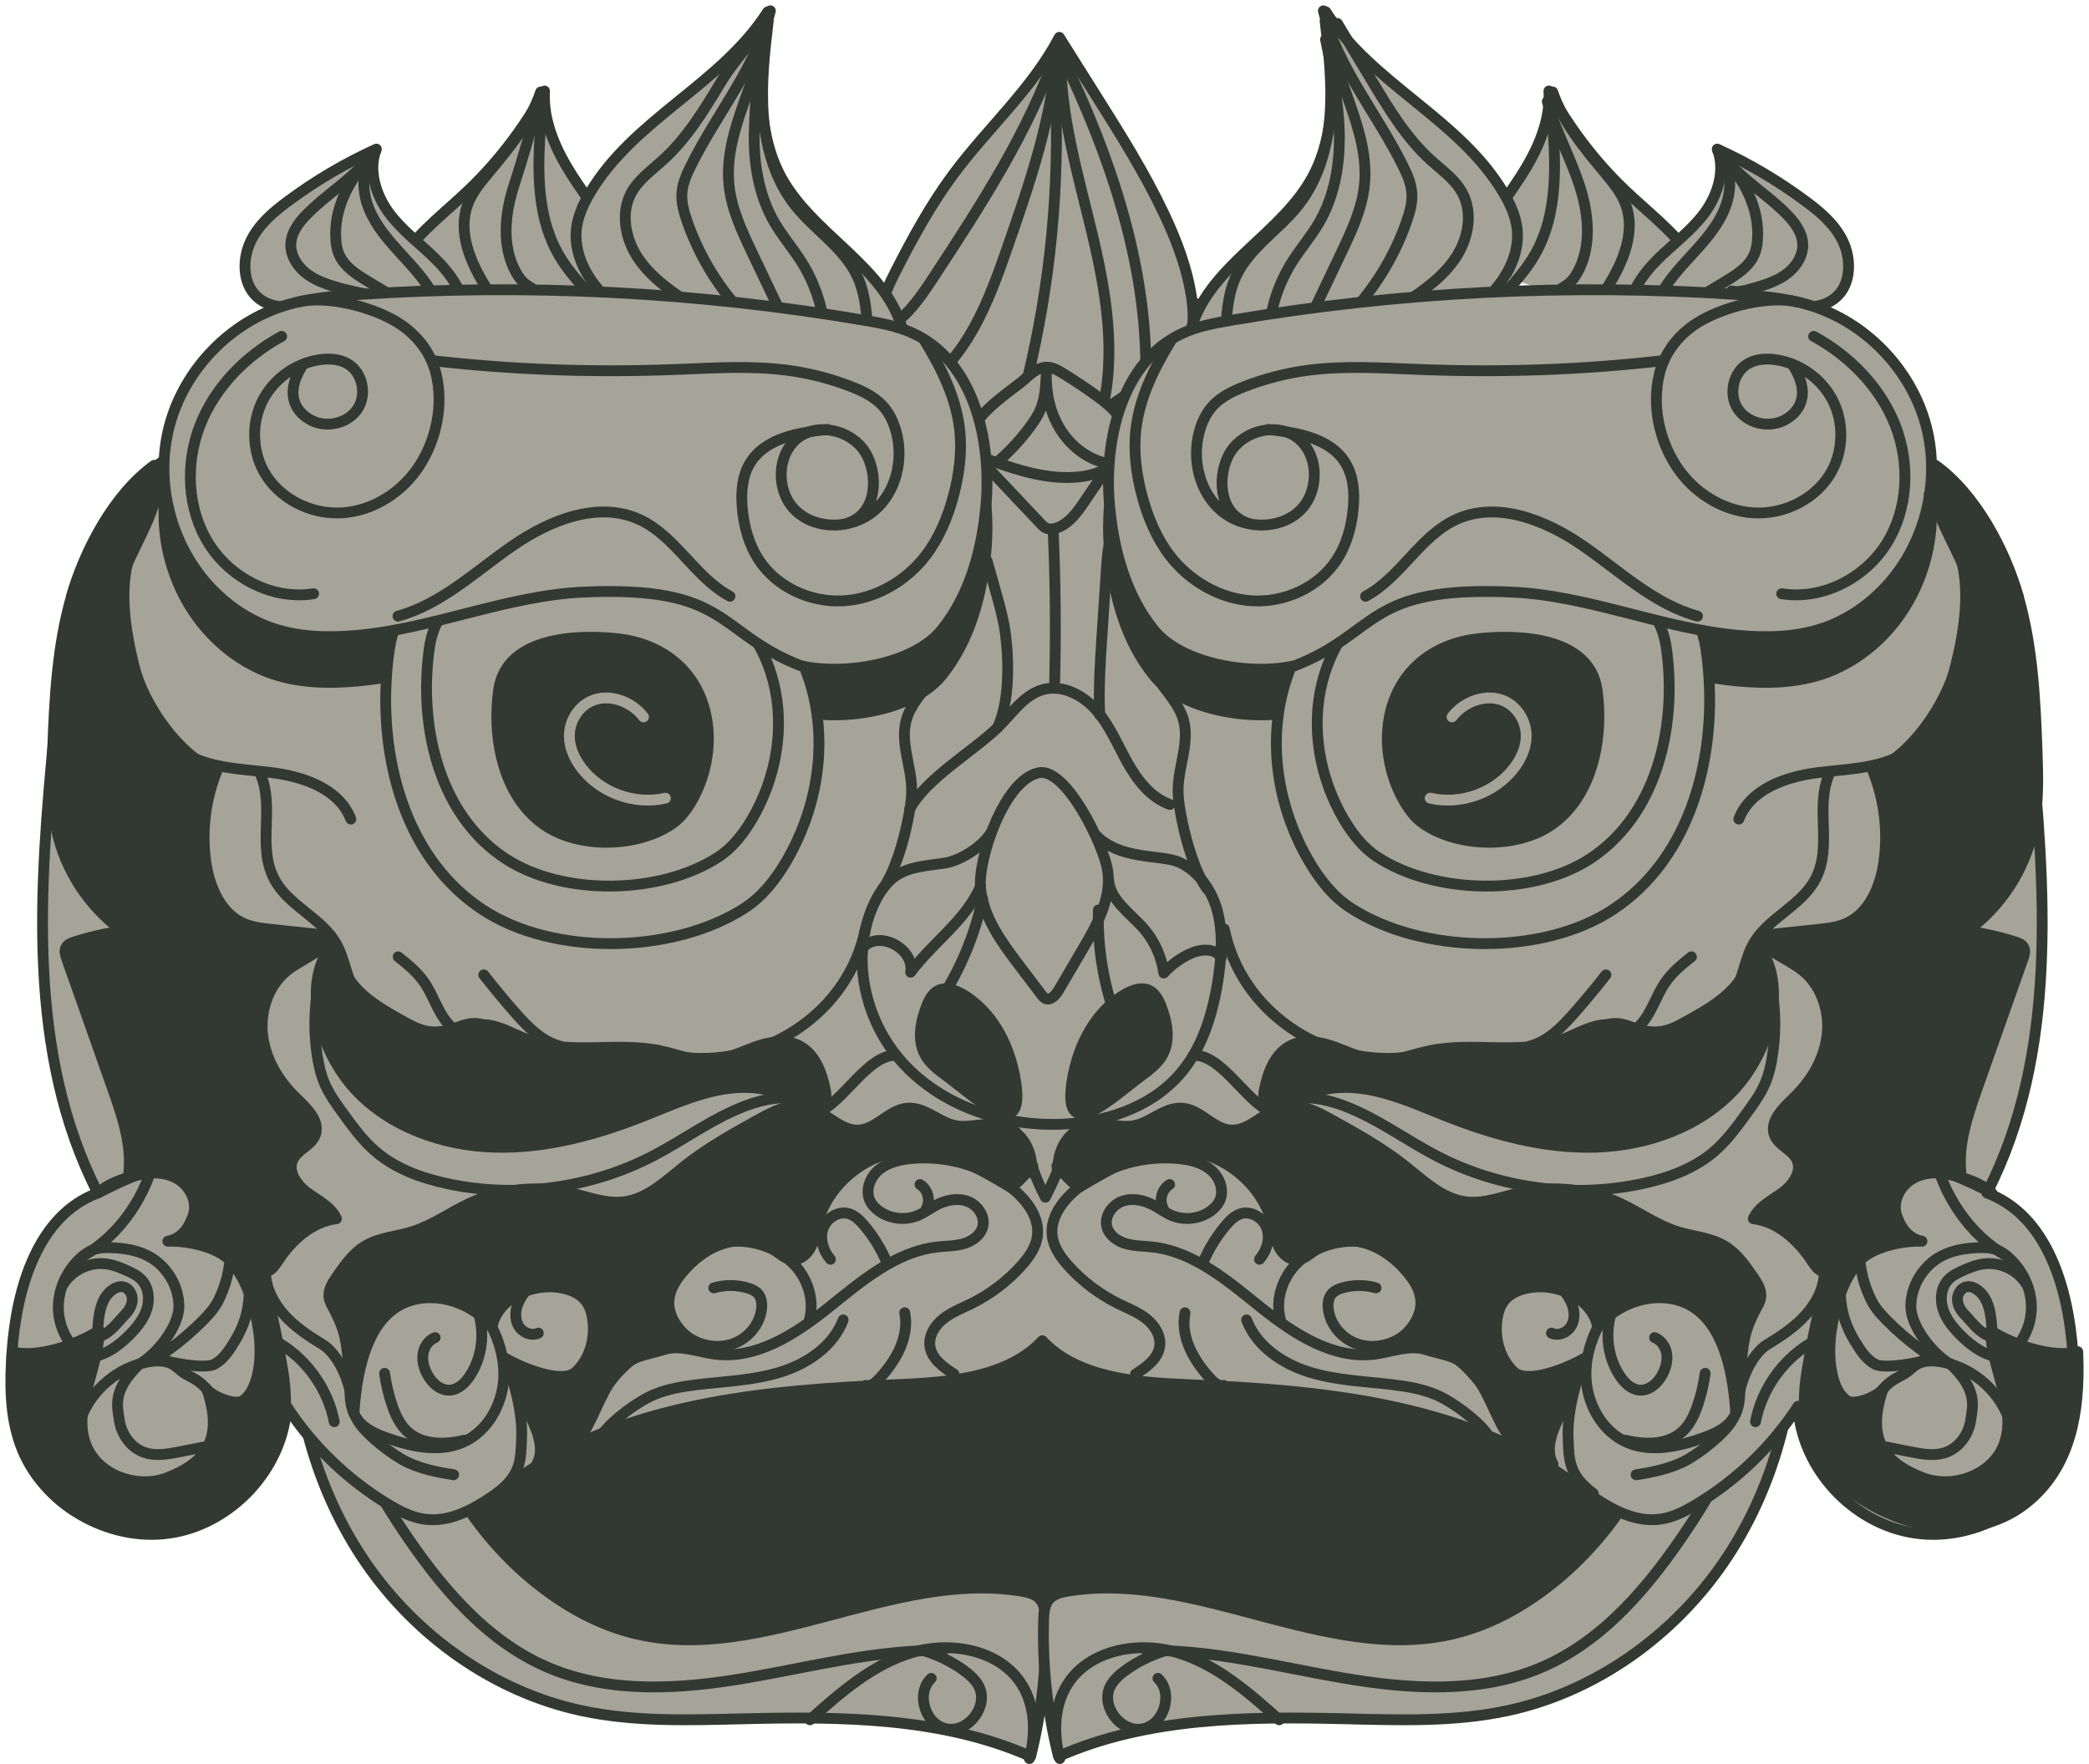 <?xml version="1.0" encoding="UTF-8"?> <svg xmlns="http://www.w3.org/2000/svg" width="193" height="163" viewBox="0 0 193 163" fill="none"><path d="M51.205 151.611C56.891 153.997 63.227 154.126 69.392 154.222C86.51 154.485 103.629 154.752 120.748 155.015C127.647 155.123 134.817 155.173 141.074 152.258C147.327 149.346 152.34 142.53 150.843 135.794C149.671 130.526 145.062 126.834 140.703 123.656C136.064 120.269 131.301 116.919 125.92 114.904C117.06 111.584 107.283 112.131 97.848 112.852C85.672 113.787 73.438 114.955 61.675 118.229C56.269 119.735 50.872 121.741 46.55 125.324C36.231 133.875 39.05 146.51 51.201 151.607L51.205 151.611Z" fill="#323832" stroke="#323832" stroke-linecap="round" stroke-linejoin="round"></path><path d="M27.126 121.129C26.959 129.304 29.137 137.593 33.779 144.363C38.422 151.132 45.596 156.284 53.688 158.032C58.606 159.095 63.695 158.912 68.73 158.791C77.714 158.574 87.02 158.636 95.221 162.265C96.251 158.144 96.714 153.885 96.593 149.643C96.572 148.972 96.518 148.246 96.072 147.737C95.642 147.253 94.958 147.095 94.316 146.99C82.453 145.072 70.532 153.673 58.831 150.961C55.252 150.131 51.978 148.267 49.163 145.935C43.277 141.051 39.294 133.989 38.192 126.472" fill="#A6A399"></path><path d="M27.126 121.129C26.959 129.304 29.137 137.593 33.779 144.363C38.422 151.132 45.596 156.284 53.688 158.032C58.606 159.095 63.695 158.912 68.73 158.791C77.714 158.574 87.02 158.636 95.221 162.265C96.251 158.144 96.714 153.885 96.593 149.643C96.572 148.972 96.518 148.246 96.072 147.737C95.642 147.253 94.958 147.095 94.316 146.99C82.453 145.072 70.532 153.673 58.831 150.961C55.252 150.131 51.978 148.267 49.163 145.935C43.277 141.051 39.294 133.989 38.192 126.472" stroke="#323832" stroke-linecap="round" stroke-linejoin="round"></path><path d="M95.1 162.468C95.697 160.195 95.659 157.646 94.412 155.64C92.422 152.437 87.88 151.582 84.243 152.679C80.601 153.776 77.652 156.366 74.828 158.885" stroke="#323832" stroke-linecap="round" stroke-linejoin="round"></path><path d="M31.96 127.445C31.798 132.417 34.338 137.064 37.108 141.223C40.624 146.495 44.887 151.647 50.777 154.112C56.433 156.477 62.869 156.06 68.917 155.029C74.97 153.995 80.985 152.385 87.125 152.485" stroke="#323832" stroke-linecap="round" stroke-linejoin="round"></path><path d="M85.519 152.555C86.741 152.938 87.905 153.514 88.948 154.252C89.536 154.669 90.103 155.153 90.433 155.787C91.359 157.585 89.515 160.067 87.501 159.733C85.486 159.4 84.564 156.459 86.032 155.057" stroke="#323832" stroke-linecap="round" stroke-linejoin="round"></path><path d="M165.884 121.129C166.051 129.304 163.874 137.593 159.231 144.363C154.589 151.132 147.414 156.284 139.322 158.032C134.404 159.095 129.316 158.912 124.281 158.791C115.296 158.574 105.99 158.636 97.79 162.265C96.759 158.144 96.296 153.885 96.417 149.643C96.438 148.972 96.492 148.246 96.939 147.737C97.368 147.253 98.052 147.095 98.695 146.99C110.558 145.072 122.479 153.673 134.179 150.961C137.758 150.131 141.032 148.267 143.848 145.935C149.734 141.051 153.717 133.989 154.818 126.472" fill="#A6A399"></path><path d="M165.884 121.129C166.051 129.304 163.874 137.593 159.231 144.363C154.589 151.132 147.414 156.284 139.322 158.032C134.404 159.095 129.316 158.912 124.281 158.791C115.296 158.574 105.99 158.636 97.79 162.265C96.759 158.144 96.296 153.885 96.417 149.643C96.438 148.972 96.492 148.246 96.939 147.737C97.368 147.253 98.052 147.095 98.695 146.99C110.558 145.072 122.479 153.673 134.179 150.961C137.758 150.131 141.032 148.267 143.848 145.935C149.734 141.051 153.717 133.989 154.818 126.472" stroke="#323832" stroke-linecap="round" stroke-linejoin="round"></path><path d="M97.914 162.468C97.317 160.195 97.355 157.646 98.602 155.64C100.592 152.437 105.134 151.582 108.771 152.679C112.413 153.776 115.362 156.366 118.186 158.885" stroke="#323832" stroke-linecap="round" stroke-linejoin="round"></path><path d="M161.07 127.445C161.233 132.417 158.693 137.064 155.923 141.223C152.407 146.495 148.144 151.647 142.254 154.112C136.598 156.477 130.162 156.06 124.114 155.029C118.061 153.995 112.046 152.385 105.906 152.485" stroke="#323832" stroke-linecap="round" stroke-linejoin="round"></path><path d="M107.496 152.555C106.273 152.938 105.11 153.514 104.067 154.252C103.479 154.669 102.912 155.153 102.582 155.787C101.656 157.585 103.5 160.067 105.514 159.733C107.529 159.4 108.451 156.459 106.983 155.057" stroke="#323832" stroke-linecap="round" stroke-linejoin="round"></path><path d="M191.499 124.877C191.086 119.029 189.138 112.285 183.569 110.216C190.193 97.268 188.967 81.939 187.582 67.503C186.844 59.815 185.501 51.389 180.32 45.228C175.477 39.472 166.955 37.307 159.885 35.881C142.725 32.41 125.49 28.931 108.004 27.918C105.585 27.776 103.015 27.718 100.917 28.911C99.528 29.699 98.489 30.959 97.555 32.243C97.121 32.84 96.704 33.449 96.304 34.062C95.899 33.449 95.486 32.84 95.052 32.243C94.118 30.963 93.079 29.699 91.69 28.911C89.592 27.718 87.023 27.78 84.603 27.918C67.114 28.936 49.882 32.414 32.722 35.881C25.652 37.311 17.13 39.472 12.287 45.228C7.107 51.389 5.759 59.815 5.025 67.503C3.64 81.939 2.414 97.264 9.038 110.216C3.469 112.285 1.521 119.029 1.109 124.877C0.904 127.776 0.9 130.767 1.897 133.503C3.857 138.88 9.939 142.472 15.678 141.637C21.414 140.799 26.182 135.627 26.478 129.92C28.872 133.604 32.126 136.736 35.917 139.014C36.897 139.602 37.94 140.144 39.071 140.328C42.303 140.853 45.169 138.463 47.834 136.586C57.783 129.599 70.655 128.423 82.856 127.922C87.665 127.726 93.104 127.288 96.299 123.864C99.495 127.288 104.93 127.722 109.743 127.922C121.948 128.423 134.821 129.603 144.765 136.586C147.434 138.459 150.296 140.849 153.528 140.328C154.663 140.144 155.702 139.602 156.682 139.014C160.473 136.74 163.727 133.604 166.121 129.92C166.413 135.627 171.181 140.803 176.92 141.637C182.656 142.476 188.742 138.884 190.702 133.503C191.699 130.767 191.695 127.781 191.49 124.877H191.499Z" fill="#A6A399" stroke="#323832" stroke-linecap="round" stroke-linejoin="round"></path><path d="M83.285 33.766C82.138 32.251 81.3 30.383 81.508 28.493C81.642 27.271 82.197 26.145 82.756 25.048C84.332 21.953 86.009 18.887 88.082 16.096C91.269 11.808 95.386 8.179 97.868 3.449C98.998 5.243 100.129 7.041 101.259 8.834C103.487 12.371 105.722 15.921 107.516 19.7C108.721 22.236 109.727 24.898 110.115 27.68C110.319 29.144 110.327 30.733 109.539 31.984C109.03 32.794 108.242 33.378 107.474 33.941C104.137 36.389 99.407 40.381 94.973 39.968C90.539 39.555 85.951 37.286 83.285 33.761V33.766Z" fill="#A6A399" stroke="#323832" stroke-linecap="round" stroke-linejoin="round"></path><path d="M97.666 4.457C97.245 10.822 95.13 16.937 93.036 22.965C91.334 27.862 89.349 33.126 84.969 35.904" stroke="#323832" stroke-linecap="round" stroke-linejoin="round"></path><path d="M97.642 4.672C95.031 12.205 90.618 18.958 86.246 25.628C84.845 27.768 83.26 30.054 80.828 30.85" stroke="#323832" stroke-linecap="round" stroke-linejoin="round"></path><path d="M98.003 4.889C97.916 10.524 99.568 16.013 100.881 21.494C102.195 26.975 103.176 32.748 101.757 38.2" stroke="#323832" stroke-linecap="round" stroke-linejoin="round"></path><path d="M97.502 8.186C97.919 17.137 97.055 26.147 94.953 34.856" stroke="#323832" stroke-linecap="round" stroke-linejoin="round"></path><path d="M98.086 5.104C102.683 14.647 106.22 25.013 105.832 35.603" stroke="#323832" stroke-linecap="round" stroke-linejoin="round"></path><path d="M94.712 34.993C95.304 34.459 95.98 33.892 96.777 33.925C97.286 33.946 97.749 34.213 98.183 34.48C99.284 35.156 100.36 35.877 101.403 36.636C102.687 37.571 104.039 38.789 104.06 40.378C104.072 41.429 103.455 42.422 102.608 43.044C101.761 43.665 100.706 43.953 99.659 44.061C96.927 44.345 94.216 43.502 91.629 42.581C91.183 42.422 90.724 42.251 90.386 41.921C87.85 39.456 93.252 36.315 94.712 35.001V34.993Z" fill="#A6A399" stroke="#323832" stroke-linecap="round" stroke-linejoin="round"></path><path d="M158.352 32.426C159.098 29.327 157.947 26.019 156.195 23.625C154.443 21.23 152.149 19.512 150.072 17.522C147.369 14.936 145.012 11.849 143.102 8.408C143.269 11.232 142.009 13.943 140.541 16.229C139.072 18.515 137.337 20.609 136.286 23.187C136.111 23.616 135.969 24.171 136.228 24.517" fill="#A6A399"></path><path d="M158.352 32.426C159.098 29.327 157.947 26.019 156.195 23.625C154.443 21.23 152.149 19.512 150.072 17.522C147.369 14.936 145.012 11.849 143.102 8.408C143.269 11.232 142.009 13.943 140.541 16.229C139.072 18.515 137.337 20.609 136.286 23.187C136.111 23.616 135.969 24.171 136.228 24.517" stroke="#323832" stroke-linecap="round" stroke-linejoin="round"></path><path d="M109.898 30.985C111.296 24.561 118.62 21.741 121.494 15.906C122.329 14.212 122.754 12.323 122.975 10.425C123.338 7.317 123.175 4.139 122.491 1.094C126.792 7.822 134.901 10.984 138.951 17.883C139.543 18.892 140.044 19.998 140.169 21.178C140.357 22.959 139.656 24.74 138.613 26.146C137.57 27.547 136.202 28.632 134.846 29.683" fill="#A6A399"></path><path d="M109.898 30.985C111.296 24.561 118.62 21.741 121.494 15.906C122.329 14.212 122.754 12.323 122.975 10.425C123.338 7.317 123.175 4.139 122.491 1.094C126.792 7.822 134.901 10.984 138.951 17.883C139.543 18.892 140.044 19.998 140.169 21.178C140.357 22.959 139.656 24.74 138.613 26.146C137.57 27.547 136.202 28.632 134.846 29.683" stroke="#323832" stroke-linecap="round" stroke-linejoin="round"></path><path d="M129.999 27.837C131.726 26.703 133.44 25.443 134.558 23.7C135.676 21.956 136.084 19.633 135.1 17.814C134.428 16.575 133.223 15.733 132.18 14.786C129.932 12.75 128.339 10.11 126.774 7.511C125.702 5.73 124.63 3.949 123.562 2.168" stroke="#323832" stroke-linecap="round" stroke-linejoin="round"></path><path d="M122.266 1C123.592 6.239 127.254 10.527 129.64 15.374C130.02 16.146 130.374 16.955 130.437 17.814C130.504 18.703 130.258 19.583 129.966 20.425C128.923 23.429 127.275 26.223 125.148 28.588" stroke="#323832" stroke-linecap="round" stroke-linejoin="round"></path><path d="M122.652 1.867C122.986 7.098 126.602 11.895 126.056 17.109C125.827 19.324 124.855 21.38 123.899 23.391C122.953 25.384 122.002 27.378 121.055 29.368" stroke="#323832" stroke-linecap="round" stroke-linejoin="round"></path><path d="M122.464 3.643C123.065 6.479 123.665 9.332 123.736 12.231C123.807 15.13 123.311 18.104 121.847 20.603C121.117 21.846 120.17 22.947 119.398 24.161C118.23 26.004 117.488 28.119 117.25 30.288" stroke="#323832" stroke-linecap="round" stroke-linejoin="round"></path><path d="M122.425 1.928C122.767 4.852 123.105 7.797 122.871 10.733C122.637 13.665 121.786 16.623 119.968 18.938C118.17 21.228 115.48 22.838 114.228 25.466C113.398 27.205 113.302 29.195 113.223 31.122C113.215 31.343 112.806 31.051 113.01 30.972" stroke="#323832" stroke-linecap="round" stroke-linejoin="round"></path><path d="M164.437 28.12C166.356 28.483 168.633 28.687 169.956 27.132C171.04 25.851 170.994 23.778 170.239 22.239C169.484 20.7 168.17 19.59 166.848 18.61C164.279 16.699 161.526 15.077 158.652 13.775C159.432 15.719 158.693 18.038 157.467 19.69C156.241 21.342 154.581 22.531 153.142 23.966C151.702 25.401 150.426 27.253 150.359 29.376" fill="#A6A399"></path><path d="M164.437 28.12C166.356 28.483 168.633 28.687 169.956 27.132C171.04 25.851 170.994 23.778 170.239 22.239C169.484 20.7 168.17 19.59 166.848 18.61C164.279 16.699 161.526 15.077 158.652 13.775C159.432 15.719 158.693 18.038 157.467 19.69C156.241 21.342 154.581 22.531 153.142 23.966C151.702 25.401 150.426 27.253 150.359 29.376" stroke="#323832" stroke-linecap="round" stroke-linejoin="round"></path><path d="M159.978 26.886C160.567 27.02 161.176 26.857 161.755 26.695C162.861 26.382 163.987 26.06 164.925 25.406C165.868 24.751 166.602 23.683 166.552 22.54C166.506 21.468 165.806 20.538 165.051 19.774C163.803 18.511 162.335 17.489 161.005 16.308C160.187 15.578 159.42 14.79 158.719 13.947" stroke="#323832" stroke-linecap="round" stroke-linejoin="round"></path><path d="M159.16 14.531C161.154 16.529 162.56 19.278 162.376 22.094C162.347 22.561 162.272 23.032 162.093 23.466C161.609 24.638 160.457 25.368 159.373 26.019C158.422 26.594 157.467 27.17 156.516 27.741" stroke="#323832" stroke-linecap="round" stroke-linejoin="round"></path><path d="M159.063 14.371C160.047 15.789 159.98 17.737 159.321 19.331C158.662 20.928 157.49 22.246 156.322 23.523C155.154 24.795 153.953 26.084 153.219 27.644" stroke="#323832" stroke-linecap="round" stroke-linejoin="round"></path><path d="M147.574 27.077C147.925 27.252 148.292 26.881 148.5 26.547C149.952 24.253 151.136 21.425 150.19 18.88C149.785 17.783 149.022 16.866 148.271 15.964C146.36 13.679 144.413 11.322 143.453 8.498" stroke="#323832" stroke-linecap="round" stroke-linejoin="round"></path><path d="M142.953 9.377C143.696 12.038 145.064 14.491 145.923 17.119C146.782 19.747 147.083 22.758 145.739 25.173C145.518 25.574 145.247 25.957 144.88 26.237C144.296 26.679 143.379 27.038 143.475 27.768" stroke="#323832" stroke-linecap="round" stroke-linejoin="round"></path><path d="M138.633 27.512C139.784 26.273 140.944 25.022 141.786 23.558C144.064 19.608 143.738 14.736 143.342 10.193" stroke="#323832" stroke-linecap="round" stroke-linejoin="round"></path><path d="M73.946 65.708C77.955 66.659 84.433 65.604 87.015 62.392C89.597 59.18 90.723 55.017 91.09 50.913C91.641 44.777 89.918 37.536 84.308 34.987C82.898 34.345 81.354 34.061 79.828 33.802C64.361 31.17 48.581 30.378 32.923 31.437C30.741 31.583 28.543 31.771 26.449 32.401C21.26 33.953 17.022 38.341 15.646 43.575C14.269 48.81 15.808 54.717 19.562 58.617C21.122 60.239 23.045 61.528 25.177 62.254C27.663 63.097 30.349 63.155 32.964 62.922C40.059 62.292 46.821 59.23 53.937 58.917C67.431 58.321 66.142 62.638 73.946 65.712" fill="#323832"></path><path d="M73.946 65.708C77.955 66.659 84.433 65.604 87.015 62.392C89.597 59.18 90.723 55.017 91.09 50.913C91.641 44.777 89.918 37.536 84.308 34.987C82.898 34.345 81.354 34.061 79.828 33.802C64.361 31.17 48.581 30.378 32.923 31.437C30.741 31.583 28.543 31.771 26.449 32.401C21.26 33.953 17.022 38.341 15.646 43.575C14.269 48.81 15.808 54.717 19.562 58.617C21.122 60.239 23.045 61.528 25.177 62.254C27.663 63.097 30.349 63.155 32.964 62.922C40.059 62.292 46.821 59.23 53.937 58.917C67.431 58.321 66.142 62.638 73.946 65.712" stroke="#323832" stroke-linecap="round" stroke-linejoin="round"></path><path d="M42.224 82.171C42.946 82.855 43.739 83.485 44.594 84.048C51.117 88.349 62.238 88.149 68.808 83.882C70.447 82.818 71.682 81.225 72.666 79.539C75.373 74.913 76.403 69.253 75.106 64.052C73.117 56.076 66.438 51.647 58.534 50.812C51.222 50.041 37.378 50.308 35.968 60.014C34.85 67.71 36.431 76.695 42.22 82.167L42.224 82.171Z" fill="#A6A399" stroke="#323832" stroke-linecap="round" stroke-linejoin="round"></path><path d="M44.759 77.793C45.347 78.347 45.99 78.861 46.687 79.319C51.988 82.811 61.019 82.652 66.354 79.186C67.684 78.322 68.685 77.029 69.49 75.657C71.689 71.899 72.527 67.302 71.472 63.077C69.853 56.599 64.431 52.999 58.011 52.323C52.072 51.698 40.826 51.914 39.679 59.798C38.77 66.051 40.054 73.346 44.759 77.793Z" fill="#A6A399" stroke="#323832" stroke-linecap="round" stroke-linejoin="round"></path><path d="M49.111 75.223C49.466 75.578 49.85 75.903 50.271 76.195C53.458 78.418 58.889 78.314 62.096 76.107C62.897 75.557 63.498 74.735 63.982 73.863C65.304 71.473 65.809 68.545 65.175 65.859C64.203 61.733 60.941 59.447 57.083 59.014C53.512 58.613 46.751 58.755 46.062 63.773C45.516 67.752 46.288 72.395 49.116 75.227L49.111 75.223Z" fill="#323832" stroke="#323832" stroke-linecap="round" stroke-linejoin="round"></path><path d="M61.474 73.74C58.671 74.387 55.539 73.277 53.77 71.008C53.107 70.157 52.619 69.131 52.602 68.055C52.577 66.728 53.336 65.402 54.521 64.814C56.185 63.992 58.325 64.764 59.455 66.232" stroke="#A6A399" stroke-linecap="round" stroke-linejoin="round"></path><path d="M119.655 65.708C115.646 66.659 109.169 65.604 106.587 62.392C104.005 59.18 102.878 55.017 102.511 50.913C101.961 44.777 103.683 37.536 109.294 34.987C110.704 34.345 112.247 34.061 113.774 33.802C129.24 31.17 145.02 30.378 160.679 31.437C162.86 31.583 165.059 31.771 167.152 32.401C172.341 33.953 176.579 38.341 177.956 43.575C179.332 48.81 177.793 54.717 174.039 58.617C172.479 60.239 170.556 61.528 168.425 62.254C165.939 63.097 163.252 63.155 160.637 62.922C153.542 62.292 146.78 59.23 139.664 58.917C126.17 58.321 127.459 62.638 119.655 65.712" fill="#323832"></path><path d="M119.655 65.708C115.646 66.659 109.169 65.604 106.587 62.392C104.005 59.18 102.878 55.017 102.511 50.913C101.961 44.777 103.683 37.536 109.294 34.987C110.704 34.345 112.247 34.061 113.774 33.802C129.24 31.17 145.02 30.378 160.679 31.437C162.86 31.583 165.059 31.771 167.152 32.401C172.341 33.953 176.579 38.341 177.956 43.575C179.332 48.81 177.793 54.717 174.039 58.617C172.479 60.239 170.556 61.528 168.425 62.254C165.939 63.097 163.252 63.155 160.637 62.922C153.542 62.292 146.78 59.23 139.664 58.917C126.17 58.321 127.459 62.638 119.655 65.712" stroke="#323832" stroke-linecap="round" stroke-linejoin="round"></path><path d="M151.361 82.171C150.639 82.855 149.847 83.485 148.991 84.048C142.468 88.349 131.347 88.149 124.778 83.882C123.138 82.818 121.904 81.225 120.919 79.539C118.212 74.913 117.182 69.253 118.479 64.052C120.469 56.076 127.147 51.647 135.051 50.812C142.363 50.041 156.208 50.308 157.617 60.014C158.735 67.71 157.154 76.695 151.365 82.167L151.361 82.171Z" fill="#A6A399" stroke="#323832" stroke-linecap="round" stroke-linejoin="round"></path><path d="M148.861 77.793C148.273 78.347 147.631 78.861 146.934 79.319C141.632 82.811 132.602 82.652 127.267 79.186C125.936 78.322 124.935 77.029 124.13 75.657C121.932 71.899 121.093 67.302 122.149 63.077C123.767 56.599 129.19 52.999 135.609 52.323C141.549 51.698 152.794 51.914 153.942 59.798C154.851 66.051 153.566 73.346 148.861 77.793Z" fill="#A6A399" stroke="#323832" stroke-linecap="round" stroke-linejoin="round"></path><path d="M144.507 75.223C144.153 75.578 143.769 75.903 143.348 76.195C140.161 78.418 134.73 78.314 131.522 76.107C130.721 75.557 130.121 74.735 129.637 73.863C128.315 71.473 127.81 68.545 128.444 65.859C129.416 61.733 132.678 59.447 136.536 59.014C140.107 58.613 146.868 58.755 147.556 63.773C148.103 67.752 147.331 72.395 144.503 75.227L144.507 75.223Z" fill="#323832" stroke="#323832" stroke-linecap="round" stroke-linejoin="round"></path><path d="M132.133 73.74C134.936 74.387 138.068 73.277 139.837 71.008C140.5 70.157 140.988 69.131 141.005 68.055C141.03 66.728 140.271 65.402 139.086 64.814C137.422 63.992 135.282 64.764 134.152 66.232" stroke="#A6A399" stroke-linecap="round" stroke-linejoin="round"></path><path d="M119.655 61.491C115.646 62.442 109.169 61.387 106.587 58.175C104.009 54.963 102.878 50.8 102.511 46.696C101.961 40.56 103.683 33.319 109.294 30.77C110.704 30.128 112.247 29.844 113.774 29.586C129.24 26.953 145.02 26.161 160.679 27.221C162.86 27.366 165.059 27.554 167.152 28.184C172.341 29.736 176.579 34.124 177.956 39.359C179.332 44.594 177.793 50.5 174.039 54.4C172.479 56.023 170.556 57.312 168.425 58.037C165.939 58.88 163.252 58.938 160.637 58.705C153.542 58.075 146.78 55.013 139.664 54.7C126.17 54.104 127.459 58.421 119.655 61.495" fill="#A6A399"></path><path d="M119.655 61.491C115.646 62.442 109.169 61.387 106.587 58.175C104.009 54.963 102.878 50.8 102.511 46.696C101.961 40.56 103.683 33.319 109.294 30.77C110.704 30.128 112.247 29.844 113.774 29.586C129.24 26.953 145.02 26.161 160.679 27.221C162.86 27.366 165.059 27.554 167.152 28.184C172.341 29.736 176.579 34.124 177.956 39.359C179.332 44.594 177.793 50.5 174.039 54.4C172.479 56.023 170.556 57.312 168.425 58.037C165.939 58.88 163.252 58.938 160.637 58.705C153.542 58.075 146.78 55.013 139.664 54.7C126.17 54.104 127.459 58.421 119.655 61.495" stroke="#323832" stroke-linecap="round" stroke-linejoin="round"></path><path d="M166.067 27.9C163.422 27.291 159.535 28.271 157.174 29.61C156.473 30.006 154.016 31.499 153.29 34.615C152.631 37.443 153.261 40.543 154.825 42.991C156.389 45.44 159.084 47.196 161.979 47.379C164.878 47.563 167.881 46.053 169.253 43.496C170.317 41.51 170.346 39.003 169.324 36.997C168.302 34.991 166.259 33.535 164.031 33.23C163.168 33.109 162.242 33.164 161.487 33.602C160.11 34.39 159.681 36.421 160.544 37.756C161.407 39.091 163.33 39.558 164.761 38.866C166.192 38.173 167.451 36.463 165.574 33.639" stroke="#323832" stroke-linecap="round" stroke-linejoin="round"></path><path d="M153.724 33.309C146.179 34.172 138.854 34.426 131.262 34.139C127.754 34.005 124.221 33.751 120.743 34.222C118.765 34.489 116.822 34.994 114.961 35.719C113.885 36.141 112.805 36.654 112.029 37.513C111.416 38.189 111.028 39.04 110.794 39.92C110.11 42.477 110.807 45.451 112.821 47.169C114.836 48.888 118.148 49.013 120.071 47.194C121.994 45.376 121.877 41.751 119.662 40.3C117.622 38.965 114.532 39.953 113.464 42.143C112.396 44.333 112.705 47.783 115.67 48.438" stroke="#323832" stroke-linecap="round" stroke-linejoin="round"></path><path d="M108.168 31.498C106.637 34.001 105.298 36.7 104.952 39.611C104.701 41.713 104.981 43.853 105.54 45.897C106.065 47.833 106.854 49.718 108.068 51.311C109.886 53.693 112.718 55.341 115.713 55.508C118.708 55.674 121.799 54.273 123.459 51.774C124.423 50.331 124.89 48.6 125.032 46.869C125.149 45.476 125.04 44.003 124.323 42.806C122.934 40.487 119.855 39.961 117.165 39.678" stroke="#323832" stroke-linecap="round" stroke-linejoin="round"></path><path d="M167.563 31.072C170.891 32.887 173.711 35.752 175.096 39.285C176.481 42.814 176.31 47.006 174.295 50.222C172.28 53.438 168.355 55.453 164.609 54.852" stroke="#323832" stroke-linecap="round" stroke-linejoin="round"></path><path d="M156.831 56.922C152.81 55.816 149.665 52.78 146.232 50.411C142.799 48.041 138.323 46.256 134.527 47.995C131.186 49.526 129.405 53.351 126.164 55.087" stroke="#323832" stroke-linecap="round" stroke-linejoin="round"></path><path d="M91.787 76.49C91.19 77.959 88.884 79.485 87.315 79.731C85.747 79.977 84.062 80.027 82.752 80.92C81.876 81.512 81.267 82.426 80.808 83.381C78.497 88.178 79.816 94.268 83.403 98.201C86.99 102.135 92.492 104.008 97.814 103.87C101.94 103.762 106.219 102.398 108.947 99.302C111.175 96.775 112.142 93.371 112.601 90.034C112.868 88.082 112.981 86.067 112.472 84.165C111.963 82.263 110.745 80.47 108.951 79.66C107.308 78.918 103.399 79.506 101.176 77.087" fill="#A6A399"></path><path d="M91.787 76.49C91.19 77.959 88.884 79.485 87.315 79.731C85.747 79.977 84.062 80.027 82.752 80.92C81.876 81.512 81.267 82.426 80.808 83.381C78.497 88.178 79.816 94.268 83.403 98.201C86.99 102.135 92.492 104.008 97.814 103.87C101.94 103.762 106.219 102.398 108.947 99.302C111.175 96.775 112.142 93.371 112.601 90.034C112.868 88.082 112.981 86.067 112.472 84.165C111.963 82.263 110.745 80.47 108.951 79.66C107.308 78.918 103.399 79.506 101.176 77.087" stroke="#323832" stroke-linecap="round" stroke-linejoin="round"></path><path d="M90.595 82.087C90.862 84.769 92.555 87.067 94.186 89.216C94.866 90.112 95.55 91.013 96.23 91.91C96.326 92.035 96.422 92.165 96.564 92.236C97.039 92.482 97.528 91.948 97.799 91.489C98.554 90.204 99.309 88.919 100.064 87.63C101.373 85.403 102.729 82.942 102.329 80.393C101.974 78.112 98.512 70.891 95.976 71.392C92.781 72.022 90.32 79.376 90.591 82.087H90.595Z" fill="#A6A399" stroke="#323832" stroke-linecap="round" stroke-linejoin="round"></path><path d="M88.775 91.769C88.149 91.435 87.39 91.189 86.743 91.477C86.147 91.744 85.822 92.394 85.588 93.003C85.037 94.434 84.729 96.107 85.467 97.45C85.913 98.263 86.681 98.839 87.428 99.389C90.16 101.408 94.919 106.034 93.78 99.598C93.225 96.457 91.628 93.366 88.779 91.764L88.775 91.769Z" fill="#323832" stroke="#323832" stroke-linecap="round" stroke-linejoin="round"></path><path d="M104.1 91.769C104.726 91.435 105.485 91.189 106.132 91.477C106.728 91.744 107.053 92.394 107.287 93.003C107.838 94.434 108.146 96.107 107.408 97.45C106.962 98.263 106.194 98.839 105.447 99.389C102.715 101.408 97.956 106.034 99.095 99.598C99.65 96.457 101.247 93.366 104.096 91.764L104.1 91.769Z" fill="#323832" stroke="#323832" stroke-linecap="round" stroke-linejoin="round"></path><path d="M35.059 32.426C34.313 29.327 35.464 26.019 37.216 23.625C38.968 21.23 41.262 19.512 43.339 17.522C46.042 14.936 48.399 11.849 50.309 8.408C50.142 11.232 51.402 13.943 52.87 16.229C54.339 18.515 56.074 20.609 57.125 23.187C57.3 23.616 57.284 27.491 57.025 27.842" fill="#A6A399"></path><path d="M35.059 32.426C34.313 29.327 35.464 26.019 37.216 23.625C38.968 21.23 41.262 19.512 43.339 17.522C46.042 14.936 48.399 11.849 50.309 8.408C50.142 11.232 51.402 13.943 52.87 16.229C54.339 18.515 56.074 20.609 57.125 23.187C57.3 23.616 57.284 27.491 57.025 27.842" stroke="#323832" stroke-linecap="round" stroke-linejoin="round"></path><path d="M83.52 30.985C82.122 24.561 74.798 21.741 71.924 15.906C71.089 14.212 70.664 12.323 70.443 10.425C70.08 7.317 70.243 4.139 70.927 1.094C66.626 7.822 58.517 10.984 54.467 17.883C53.875 18.892 53.374 19.998 53.249 21.178C53.062 22.959 53.762 24.74 54.805 26.146C55.848 27.547 57.216 28.632 58.572 29.683" fill="#A6A399"></path><path d="M83.52 30.985C82.122 24.561 74.798 21.741 71.924 15.906C71.089 14.212 70.664 12.323 70.443 10.425C70.08 7.317 70.243 4.139 70.927 1.094C66.626 7.822 58.517 10.984 54.467 17.883C53.875 18.892 53.374 19.998 53.249 21.178C53.062 22.959 53.762 24.74 54.805 26.146C55.848 27.547 57.216 28.632 58.572 29.683" stroke="#323832" stroke-linecap="round" stroke-linejoin="round"></path><path d="M63.422 27.843C61.696 26.708 59.981 25.449 58.863 23.705C57.75 21.966 57.337 19.638 58.321 17.82C58.993 16.581 60.198 15.738 61.241 14.791C63.489 12.756 65.083 10.115 66.647 7.517C67.719 5.736 69.7 3.654 70.772 1.873" stroke="#323832" stroke-linecap="round" stroke-linejoin="round"></path><path d="M71.175 1C69.848 6.239 66.186 10.527 63.8 15.374C63.42 16.146 63.066 16.955 63.003 17.814C62.937 18.703 63.183 19.583 63.474 20.425C64.517 23.429 66.165 26.223 68.292 28.588" stroke="#323832" stroke-linecap="round" stroke-linejoin="round"></path><path d="M70.757 1.873C70.423 7.104 66.807 11.901 67.353 17.115C67.582 19.329 68.554 21.386 69.51 23.396C70.456 25.39 71.407 27.384 72.354 29.374" stroke="#323832" stroke-linecap="round" stroke-linejoin="round"></path><path d="M70.65 2.957C70.049 5.793 69.753 9.331 69.686 12.225C69.615 15.124 70.112 18.099 71.576 20.597C72.306 21.84 73.253 22.941 74.024 24.155C75.192 25.999 75.935 28.113 76.172 30.283" stroke="#323832" stroke-linecap="round" stroke-linejoin="round"></path><path d="M70.977 1.928C70.635 4.852 70.297 7.797 70.531 10.733C70.764 13.665 71.615 16.623 73.434 18.938C75.231 21.228 77.922 22.838 79.173 25.466C80.003 27.205 80.099 29.195 80.178 31.122C80.187 31.343 80.596 31.051 80.391 30.972" stroke="#323832" stroke-linecap="round" stroke-linejoin="round"></path><path d="M28.986 28.12C27.067 28.483 24.79 28.687 23.467 27.132C22.383 25.851 22.429 23.778 23.184 22.239C23.939 20.7 25.253 19.59 26.575 18.61C29.144 16.699 31.897 15.077 34.771 13.775C33.991 15.719 34.73 18.038 35.956 19.69C37.182 21.342 38.842 22.531 40.281 23.966C41.721 25.401 42.997 27.253 43.064 29.376" fill="#A6A399"></path><path d="M28.986 28.12C27.067 28.483 24.79 28.687 23.467 27.132C22.383 25.851 22.429 23.778 23.184 22.239C23.939 20.7 25.253 19.59 26.575 18.61C29.144 16.699 31.897 15.077 34.771 13.775C33.991 15.719 34.73 18.038 35.956 19.69C37.182 21.342 38.842 22.531 40.281 23.966C41.721 25.401 42.997 27.253 43.064 29.376" stroke="#323832" stroke-linecap="round" stroke-linejoin="round"></path><path d="M37.932 27.841C37.343 27.975 32.246 26.857 31.666 26.695C30.561 26.382 29.435 26.06 28.496 25.406C27.558 24.751 26.82 23.683 26.87 22.54C26.916 21.468 27.616 20.538 28.371 19.774C29.618 18.511 31.087 17.489 32.417 16.308C33.235 15.578 34.002 14.79 34.703 13.947" stroke="#323832" stroke-linecap="round" stroke-linejoin="round"></path><path d="M34.24 14.531C32.246 16.529 30.84 19.278 31.024 22.094C31.053 22.561 31.128 23.032 31.308 23.466C31.791 24.638 32.943 25.368 34.027 26.019C34.978 26.594 35.933 27.17 36.885 27.741" stroke="#323832" stroke-linecap="round" stroke-linejoin="round"></path><path d="M34.365 14.371C33.38 15.789 33.447 17.737 34.106 19.331C34.765 20.924 35.937 22.246 37.105 23.523C38.273 24.799 39.475 26.084 40.209 27.644" stroke="#323832" stroke-linecap="round" stroke-linejoin="round"></path><path d="M45.83 27.077C45.48 27.252 45.112 26.881 44.904 26.547C43.452 24.253 42.268 21.425 43.215 18.88C43.619 17.783 44.383 16.866 45.133 15.964C47.044 13.679 48.992 11.322 49.951 8.498" stroke="#323832" stroke-linecap="round" stroke-linejoin="round"></path><path d="M49.787 9.309C49.044 11.97 48.352 14.489 47.492 17.117C46.633 19.745 46.333 22.756 47.676 25.172C47.897 25.572 48.168 25.956 48.535 26.235C49.119 26.677 50.037 27.036 49.941 27.766" stroke="#323832" stroke-linecap="round" stroke-linejoin="round"></path><path d="M54.781 27.512C53.63 26.273 52.47 25.022 51.627 23.558C49.35 19.608 49.675 14.736 50.072 10.193" stroke="#323832" stroke-linecap="round" stroke-linejoin="round"></path><path d="M73.946 61.491C77.955 62.442 84.433 61.387 87.015 58.175C89.593 54.963 90.723 50.8 91.09 46.696C91.641 40.56 89.918 33.319 84.308 30.77C82.898 30.128 81.354 29.844 79.828 29.586C64.361 26.953 48.581 26.161 32.923 27.221C30.741 27.366 28.543 27.554 26.449 28.184C21.26 29.736 17.022 34.124 15.646 39.359C14.269 44.594 15.808 50.5 19.562 54.4C21.122 56.023 23.045 57.312 25.177 58.037C27.663 58.88 30.349 58.938 32.964 58.705C40.059 58.075 46.821 55.013 53.937 54.7C67.431 54.104 66.142 58.421 73.946 61.495" fill="#A6A399"></path><path d="M73.946 61.491C77.955 62.442 84.433 61.387 87.015 58.175C89.593 54.963 90.723 50.8 91.09 46.696C91.641 40.56 89.918 33.319 84.308 30.77C82.898 30.128 81.354 29.844 79.828 29.586C64.361 26.953 48.581 26.161 32.923 27.221C30.741 27.366 28.543 27.554 26.449 28.184C21.26 29.736 17.022 34.124 15.646 39.359C14.269 44.594 15.808 50.5 19.562 54.4C21.122 56.023 23.045 57.312 25.177 58.037C27.663 58.88 30.349 58.938 32.964 58.705C40.059 58.075 46.821 55.013 53.937 54.7C67.431 54.104 66.142 58.421 73.946 61.495" stroke="#323832" stroke-linecap="round" stroke-linejoin="round"></path><path d="M27.528 27.9C30.173 27.291 34.06 28.271 36.421 29.61C37.122 30.006 39.579 31.499 40.305 34.615C40.964 37.443 40.334 40.543 38.77 42.991C37.205 45.44 34.511 47.196 31.616 47.379C28.717 47.563 25.714 46.053 24.341 43.496C23.278 41.51 23.249 39.003 24.27 36.997C25.293 34.991 27.336 33.535 29.564 33.23C30.427 33.109 31.353 33.164 32.108 33.602C33.485 34.39 33.914 36.421 33.051 37.756C32.188 39.091 30.265 39.558 28.834 38.866C27.403 38.173 26.143 36.463 28.02 33.639" stroke="#323832" stroke-linecap="round" stroke-linejoin="round"></path><path d="M39.875 33.309C47.421 34.172 54.745 34.426 62.337 34.139C65.845 34.005 69.378 33.751 72.857 34.222C74.834 34.489 76.778 34.994 78.638 35.719C79.714 36.141 80.794 36.654 81.57 37.513C82.183 38.189 82.571 39.04 82.805 39.92C83.489 42.477 82.793 45.451 80.778 47.169C78.763 48.888 75.451 49.013 73.528 47.194C71.605 45.376 71.722 41.751 73.937 40.3C75.977 38.965 79.068 39.953 80.135 42.143C81.203 44.333 80.895 47.783 77.929 48.438" stroke="#323832" stroke-linecap="round" stroke-linejoin="round"></path><path d="M85.436 31.498C86.967 34.001 88.305 36.7 88.652 39.611C88.902 41.713 88.623 43.853 88.064 45.897C87.538 47.833 86.75 49.718 85.536 51.311C83.717 53.693 80.885 55.341 77.89 55.508C74.895 55.674 71.804 54.273 70.144 51.774C69.18 50.331 68.713 48.6 68.572 46.869C68.455 45.476 68.563 44.003 69.281 42.806C70.67 40.487 73.748 39.961 76.438 39.678" stroke="#323832" stroke-linecap="round" stroke-linejoin="round"></path><path d="M26.02 31.072C22.691 32.887 19.871 35.752 18.486 39.285C17.102 42.814 17.273 47.006 19.287 50.222C21.302 53.434 25.227 55.453 28.973 54.852" stroke="#323832" stroke-linecap="round" stroke-linejoin="round"></path><path d="M36.773 56.922C40.794 55.816 43.94 52.78 47.373 50.411C50.805 48.041 55.281 46.256 59.077 47.995C62.418 49.526 64.199 53.351 67.44 55.087" stroke="#323832" stroke-linecap="round" stroke-linejoin="round"></path><path d="M90.59 81.867C89.301 84.983 86.172 87.073 84.133 89.817C84.408 88.345 82.89 86.923 81.28 86.885C80.504 86.868 79.553 87.336 79.665 88.053" stroke="#323832" stroke-linecap="round" stroke-linejoin="round"></path><path d="M102.414 81.246C102.552 83.186 104.425 84.362 105.672 85.797C106.652 86.927 107.307 88.375 107.52 89.893C108.212 89.134 109.05 88.521 109.968 88.104C110.928 87.666 112.254 87.549 112.825 88.475" stroke="#323832" stroke-linecap="round" stroke-linejoin="round"></path><path d="M92.305 42.546C93.377 41.603 94.349 40.544 95.191 39.392C95.554 38.9 95.896 38.383 96.13 37.82C96.564 36.781 96.618 35.63 96.668 34.508C96.618 36.289 97.006 38.103 97.936 39.622C98.866 41.14 100.355 42.346 102.086 42.767C102.22 42.8 102.395 42.813 102.47 42.696" stroke="#323832" stroke-linecap="round" stroke-linejoin="round"></path><path d="M86.984 92.241C88.782 89.429 90.075 86.301 90.78 83.039" stroke="#323832" stroke-linecap="round" stroke-linejoin="round"></path><path d="M101.479 84.068C101.396 87.084 101.821 90.112 102.735 92.986C103.022 93.891 103.364 94.797 103.919 95.568" stroke="#323832" stroke-linecap="round" stroke-linejoin="round"></path><path d="M84.07 74.7C85.601 71.889 89.847 69.457 92.15 67.238C93.489 65.949 94.578 64.193 96.375 63.705C98.181 63.213 100.1 64.239 101.322 65.653C102.545 67.067 103.262 68.84 104.176 70.471C105.089 72.102 106.324 73.699 108.084 74.321" stroke="#323832" stroke-linecap="round" stroke-linejoin="round"></path><path d="M92.161 67.233C93.296 64.785 93.217 61.022 92.883 58.499C92.716 57.231 92.37 55.996 92.024 54.766C91.752 53.806 91.486 52.843 91.215 51.883C91.189 51.796 91.144 51.691 91.052 51.691C90.96 51.691 91.006 51.883 91.069 51.816" stroke="#323832" stroke-linecap="round" stroke-linejoin="round"></path><path d="M101.6 66.044C101.488 63.633 101.646 61.202 101.805 58.803C101.947 56.647 102.089 54.49 102.235 52.334C102.297 51.374 102.381 50.336 102.702 49.664" stroke="#323832" stroke-linecap="round" stroke-linejoin="round"></path><path d="M91.484 43.438C93.028 45.077 94.575 46.712 96.119 48.351C96.285 48.526 96.461 48.71 96.682 48.802C96.982 48.927 97.328 48.877 97.633 48.773C98.776 48.38 99.531 47.317 100.206 46.316C100.782 45.465 101.353 44.618 101.929 43.767" stroke="#323832" stroke-linecap="round" stroke-linejoin="round"></path><path d="M97.297 48.898C97.51 53.587 97.555 58.284 97.439 62.976" stroke="#323832" stroke-linecap="round" stroke-linejoin="round"></path><path d="M93.839 104.58H93.719" stroke="#323832" stroke-linecap="round" stroke-linejoin="round"></path><path d="M14.826 45.69C13.721 47.42 12.603 49.181 12.002 51.15C10.985 54.482 11.544 58.086 12.365 61.477C13.079 64.427 14.138 67.551 16.616 69.303C19.035 71.013 22.205 71.013 25.142 71.384C28.078 71.755 31.357 72.906 32.412 75.672" stroke="#323832" stroke-linecap="round" stroke-linejoin="round"></path><path d="M24 71.367C25.46 74.583 23.7 78.112 25.347 81.232C26.661 83.718 29.748 84.799 31.108 87.264C31.717 88.373 31.921 89.662 32.409 90.83C33.856 94.296 38.082 96.278 41.611 95.139C42.349 94.901 43.071 94.547 43.842 94.551C44.894 94.559 45.807 95.227 46.75 95.706C50.316 97.529 54.575 96.691 58.55 97.053C60.415 97.225 62.254 97.667 64.123 97.763C70.897 98.117 78.342 93.612 79.953 85.837" stroke="#323832" stroke-linecap="round" stroke-linejoin="round"></path><path d="M81.539 82.131C82.632 80.684 83.479 77.722 83.837 75.945C84.046 74.915 84.25 73.876 84.225 72.825C84.171 70.694 83.153 68.55 83.737 66.497C84.25 64.679 85.902 63.407 86.665 61.68" stroke="#323832" stroke-linecap="round" stroke-linejoin="round"></path><path d="M17.76 108.661C20.129 109.666 21.727 112.006 22.77 114.271C24.517 118.063 25.423 122.443 26.115 126.543C26.482 128.72 26.553 131.01 25.785 133.075C25.114 134.885 23.829 136.429 22.303 137.618C17.773 141.142 10.903 142.702 6.031 138.969C1.714 135.661 0.925 130.347 1.1 125.262C1.1 125.242 1.117 124.879 1.117 124.879C3.432 125.517 7.144 124.224 9.163 122.918C9.122 126.505 6.669 130.101 7.937 133.459C9.005 136.291 12.688 137.613 15.504 136.5C18.319 135.386 20.897 133.501 19.116 128.357C19.691 129.037 21.76 129.909 22.478 129.379C23.195 128.85 23.562 127.97 23.767 127.106C24.196 125.283 24.042 123.369 23.629 121.542C23.229 119.761 22.565 117.996 21.385 116.599C20.204 115.202 17.335 114.605 15.508 114.672C17.018 114.376 17.589 113.037 17.844 112.298C18.273 111.047 17.56 109.595 16.421 108.92C15.287 108.244 13.848 108.24 12.575 108.607C11.841 108.82 9.718 109.858 9.046 110.217C10.832 108.511 15.608 107.748 17.76 108.661Z" fill="#323832" stroke="#323832" stroke-linecap="round" stroke-linejoin="round"></path><path d="M88.142 126.948C87.158 126.319 86.077 125.543 85.915 124.383C85.777 123.411 86.369 122.46 87.137 121.847C87.904 121.234 88.839 120.879 89.719 120.446C91.479 119.582 93.073 118.372 94.378 116.913C95.058 116.149 95.684 115.273 95.834 114.26C96.097 112.479 94.833 110.823 93.415 109.717C90.812 107.69 87.421 106.71 84.138 107.039C83.087 107.144 82.006 107.402 81.193 108.078C80.38 108.754 79.929 109.947 80.367 110.91C80.551 111.315 80.872 111.64 81.231 111.899C82.248 112.62 83.641 112.775 84.793 112.295C85.381 112.049 85.894 111.657 86.457 111.356C87.346 110.881 88.422 110.639 89.373 110.981C90.324 111.323 91.049 112.37 90.791 113.346C90.582 114.139 89.819 114.673 89.035 114.898C88.251 115.123 87.416 115.111 86.603 115.202C82.732 115.636 79.583 118.372 76.542 120.808C73.501 123.244 69.889 125.609 66.026 125.101C64.425 124.888 62.785 124.191 61.255 124.708C60.566 124.942 58.756 125.267 58.201 125.739C55.611 127.941 54.564 130.652 52.695 133.493" stroke="#323832" stroke-linecap="round" stroke-linejoin="round"></path><path d="M55.742 132.378C56.702 131.114 58.971 129.445 60.435 128.841C61.699 128.315 63.063 128.086 64.418 127.923C67 127.614 69.632 127.531 72.114 126.759C74.596 125.987 76.982 124.373 77.9 121.941" stroke="#323832" stroke-linecap="round" stroke-linejoin="round"></path><path d="M82.802 97.499C80.228 97.391 78.018 101.683 75.665 102.725C75.352 102.863 75.34 101.804 74.998 101.795C74.698 101.787 74.41 101.691 74.122 101.616C72.399 101.178 70.564 101.533 68.9 102.158C65.842 103.305 63.193 105.312 60.294 106.813C54.513 109.808 47.676 110.722 41.311 109.349C38.934 108.836 36.564 107.981 34.717 106.4C33.532 105.387 32.606 104.114 31.692 102.855C31.05 101.97 30.404 101.078 29.978 100.073C29.632 99.259 29.44 98.387 29.306 97.511C28.76 93.924 29.235 90.183 30.662 86.846" stroke="#323832" stroke-linecap="round" stroke-linejoin="round"></path><path d="M72.305 96.293C73.489 96.493 74.578 97.215 75.22 98.228C75.863 99.242 76.055 100.535 75.733 101.691" stroke="#323832" stroke-linecap="round" stroke-linejoin="round"></path><path d="M6.585 55.162C5.279 59.734 5.037 64.531 4.866 69.282C4.779 71.747 4.708 74.241 5.221 76.656C6.013 80.385 8.241 83.789 11.336 86.012C9.834 86.217 8.349 86.55 6.906 87.009C6.589 87.109 6.239 87.243 6.089 87.539C5.93 87.852 6.043 88.227 6.159 88.561C7.565 92.536 8.967 96.507 10.372 100.482C11.294 103.093 12.233 105.825 11.874 108.574C14.035 107.707 16.583 108.495 18.364 109.997C20.145 111.498 21.297 113.596 22.323 115.686C22.811 116.675 23.712 117.859 24.734 117.451C25.172 117.275 25.443 116.842 25.701 116.45C26.961 114.552 28.822 112.866 31.082 112.591C30.586 111.49 29.397 110.914 28.417 110.205C27.437 109.496 26.552 108.257 27.049 107.156C27.47 106.222 28.709 105.859 29.105 104.916C29.643 103.631 28.354 102.393 27.353 101.429C25.747 99.89 24.534 97.867 24.267 95.656C24 93.445 24.776 91.064 26.511 89.67C27.875 88.573 29.819 88.027 30.569 86.446C28.759 86.254 26.949 86.062 25.138 85.87C24.237 85.775 23.316 85.674 22.49 85.307C20.35 84.361 19.324 81.879 19.007 79.559C18.623 76.76 18.982 73.862 20.033 71.238C16.533 69.857 13.275 65.131 12.358 61.481C11.44 57.832 10.306 56.197 11.561 52.647C12.512 49.956 15.474 45.948 14.252 42.986C10.527 45.664 7.815 50.82 6.572 55.166L6.585 55.162Z" fill="#323832" stroke="#323832" stroke-linecap="round" stroke-linejoin="round"></path><path d="M7.531 130.906C8.532 128.328 10.922 126.342 13.638 125.829C14.46 125.675 15.361 125.662 16.066 126.113C16.366 126.305 16.612 126.568 16.9 126.776C17.267 127.043 17.692 127.214 18.076 127.452C19.874 128.566 20.454 130.868 20.879 132.941" stroke="#323832" stroke-linecap="round" stroke-linejoin="round"></path><path d="M12.878 126.029C14.513 125.095 16.561 122.517 16.527 120.632C16.494 118.746 15.372 116.924 13.708 116.048C12.657 115.493 11.447 115.309 10.258 115.268C9.737 115.251 9.207 115.259 8.715 115.426C8.218 115.593 7.789 115.906 7.405 116.26C6.112 117.462 5.328 119.222 5.395 120.986C5.457 122.751 6.4 124.482 7.897 125.416" stroke="#323832" stroke-linecap="round" stroke-linejoin="round"></path><path d="M9.031 122.875C9.102 121.478 9.29 119.867 10.466 119.108C10.716 118.946 11.017 118.833 11.313 118.871C11.843 118.937 12.218 119.488 12.222 120.018C12.226 120.547 11.939 121.048 11.567 121.436C10.762 122.274 10.228 123.129 9.127 123.501" stroke="#323832" stroke-linecap="round" stroke-linejoin="round"></path><path d="M8.032 125.41C9.563 125.36 10.914 124.392 11.991 123.299C12.654 122.628 13.267 121.869 13.555 120.968C13.842 120.067 13.751 119.003 13.129 118.294C12.754 117.868 12.228 117.61 11.711 117.376C11.089 117.101 10.447 116.846 9.771 116.763C8.266 116.575 6.681 117.326 5.867 118.611" stroke="#323832" stroke-linecap="round" stroke-linejoin="round"></path><path d="M7.664 116.045C11.147 114.085 13.687 110.255 14.417 106.326" stroke="#323832" stroke-linecap="round" stroke-linejoin="round"></path><path d="M14.422 125.413C15.844 124.754 18.818 122.138 19.736 120.866C19.995 120.512 20.199 120.12 20.378 119.719C21.033 118.255 21.342 116.641 21.275 115.039" stroke="#323832" stroke-linecap="round" stroke-linejoin="round"></path><path d="M19.11 133.627C18.285 133.79 17.459 133.952 16.633 134.119C15.536 134.336 14.372 134.553 13.317 134.178C12.082 133.74 11.218 132.517 11.027 131.224C10.835 129.931 10.351 128.43 12.879 126.031" stroke="#323832" stroke-linecap="round" stroke-linejoin="round"></path><path d="M15.508 125.737C15.228 125.766 18.857 126.551 19.816 126.033C20.651 125.583 21.189 124.728 21.681 123.919C21.994 123.406 22.265 122.867 22.478 122.309C22.978 120.995 23.137 119.551 22.936 118.158" stroke="#323832" stroke-linecap="round" stroke-linejoin="round"></path><path d="M80.016 127.993C80.454 128.101 80.867 127.755 81.179 127.43C82.752 125.765 84.037 123.525 83.586 121.281" stroke="#323832" stroke-linecap="round" stroke-linejoin="round"></path><path d="M74.747 122.038C75.256 120.332 74.735 118.409 73.575 117.057C72.415 115.706 70.684 114.917 68.92 114.717C67.802 114.592 66.638 114.692 65.617 115.172C64.707 115.601 63.956 116.306 63.256 117.028C62.763 117.533 62.279 118.067 61.987 118.709C61.191 120.469 62.154 122.684 63.802 123.689C65.007 124.424 66.559 124.611 67.869 124.09C69.183 123.568 70.205 122.321 70.359 120.916C70.413 120.428 70.355 119.894 70.03 119.522C69.788 119.247 69.433 119.097 69.083 118.993C68.069 118.692 66.964 118.688 65.946 118.984" stroke="#323832" stroke-linecap="round" stroke-linejoin="round"></path><path d="M81.952 116.68C81.426 115.412 80.701 114.227 79.812 113.184C79.428 112.729 78.982 112.283 78.406 112.12C77.43 111.845 76.35 112.554 76.033 113.518C75.716 114.481 76.062 115.574 76.721 116.342" stroke="#323832" stroke-linecap="round" stroke-linejoin="round"></path><path d="M83.719 102.395C82.118 102.579 80.992 104.285 79.386 104.402C77.605 104.531 76.295 102.683 74.564 102.253C73.02 101.87 71.452 102.671 70.059 103.442C67.727 104.735 65.387 106.033 63.297 107.689C61.55 109.073 59.831 110.771 57.616 111.034C55.939 111.234 54.3 110.567 52.652 110.191C49.57 109.49 46.262 109.841 43.397 111.167C41.603 112.002 39.972 113.203 38.087 113.791C36.635 114.241 35.046 114.329 33.744 115.109C32.622 115.781 31.851 116.886 31.108 117.962C30.712 118.538 30.295 119.189 30.399 119.881C30.462 120.302 30.708 120.669 30.904 121.053C32.326 123.819 31.901 124.386 32.702 130.58C32.906 127.247 33.653 122.897 36.36 120.936C39.117 118.938 43.338 119.96 45.449 122.63C45.924 120.06 48.928 118.6 51.522 118.93C52.544 119.059 53.603 119.447 54.192 120.29C54.504 120.732 54.659 121.27 54.746 121.804C55.03 123.568 54.525 125.5 53.228 126.726C51.931 127.952 48.072 126.33 46.546 125.399C47.664 129.333 50.98 132.757 49.587 135.269C52.707 133.487 53.403 133.442 54.383 131.544C55.364 129.642 56.06 127.485 57.7 126.109C59.589 124.524 62.259 124.378 64.72 124.302C63.001 123.506 61.533 121.741 61.833 119.873C61.971 119.026 62.446 118.271 62.993 117.612C64.015 116.369 65.337 115.339 66.876 114.871C68.415 114.404 70.176 114.55 71.502 115.455C72.044 115.827 72.557 116.331 73.212 116.377C73.93 116.427 74.572 115.872 74.902 115.234C75.231 114.596 75.323 113.862 75.494 113.161C76.457 109.249 80.308 106.245 84.341 106.262C87.578 106.274 90.531 107.993 93.309 109.653C93.597 109.824 95.232 107.918 95.42 107.701C95.399 107.926 95.391 108.143 95.328 108.364C95.461 105.682 93.868 103.772 91.182 103.88C89.83 103.934 88.892 104.31 87.57 103.784C86.31 103.284 85.171 102.228 83.724 102.395H83.719Z" fill="#323832" stroke="#323832" stroke-linecap="round" stroke-linejoin="round"></path><path d="M32.362 127.375C32.295 128.643 32.254 130.015 32.971 131.067C33.614 132.009 34.731 132.489 35.803 132.868C38.027 133.653 40.529 134.195 42.707 133.277C45.118 132.259 46.548 129.561 46.548 126.945C46.548 124.33 45.306 121.836 43.612 119.842" stroke="#323832" stroke-linecap="round" stroke-linejoin="round"></path><path d="M49.173 118.545C48.689 119.096 48.201 119.654 47.905 120.326C47.609 120.998 47.53 121.798 47.88 122.445C48.23 123.092 49.073 123.475 49.736 123.162" stroke="#323832" stroke-linecap="round" stroke-linejoin="round"></path><path d="M43.489 119.723C44.874 121.917 44.849 124.92 43.427 127.089C42.993 127.752 42.363 128.378 41.575 128.428C40.674 128.486 39.894 127.769 39.472 126.968C39.168 126.388 38.984 125.725 39.08 125.078C39.176 124.432 39.589 123.81 40.198 123.577" stroke="#323832" stroke-linecap="round" stroke-linejoin="round"></path><path d="M35.531 126.877C35.665 127.849 35.886 128.808 36.199 129.738C36.507 130.669 36.924 131.603 37.65 132.266C39.014 133.513 41.117 133.497 42.906 133.05" stroke="#323832" stroke-linecap="round" stroke-linejoin="round"></path><path d="M32.953 131.068C33.608 132.407 36.269 134.443 37.617 135.081C38.964 135.719 40.44 136.024 41.913 136.249" stroke="#323832" stroke-linecap="round" stroke-linejoin="round"></path><path d="M45.859 137.986C48.199 136.251 48.095 134.77 48.187 132.993C48.279 131.212 47.916 129.439 47.436 127.725" stroke="#323832" stroke-linecap="round" stroke-linejoin="round"></path><path d="M24.523 117.525C24.557 119.01 25.287 120.416 26.284 121.513C27.281 122.61 28.536 123.444 29.808 124.216C30.709 124.762 31.773 126.214 32.328 128.433" stroke="#323832" stroke-linecap="round" stroke-linejoin="round"></path><path d="M25.945 124.184C28.477 125.76 30.308 128.417 30.88 131.346" stroke="#323832" stroke-linecap="round" stroke-linejoin="round"></path><path d="M51.736 96.647C50.047 96.209 48.754 94.878 47.603 93.568C46.602 92.43 45.63 91.262 44.695 90.064" stroke="#323832" stroke-linecap="round" stroke-linejoin="round"></path><path d="M36.789 88.397C37.657 89.089 38.529 89.802 39.167 90.712C40.101 92.042 40.497 93.752 41.682 94.866" stroke="#323832" stroke-linecap="round" stroke-linejoin="round"></path><path d="M32.747 100.577C35.976 104.105 40.852 105.836 45.636 105.982C50.421 106.128 55.142 104.827 59.589 103.058C62.98 101.711 66.488 100.051 70.1 100.552C71.414 100.735 72.678 101.202 73.871 101.782C74.647 102.157 75.786 102.483 76.199 101.724C76.374 101.402 76.316 101.015 76.245 100.656C75.919 99.041 75.26 97.302 73.775 96.581C72.528 95.972 71.035 96.263 69.729 96.735C68.424 97.206 67.151 97.861 65.767 97.957C64.127 98.074 62.551 97.398 60.941 97.064C56.957 96.239 52.652 97.486 48.836 96.08C47.484 95.584 46.216 94.762 44.781 94.666C43.025 94.549 41.311 95.55 39.572 95.292C38.696 95.162 37.899 94.72 37.123 94.286C35.425 93.335 33.602 92.305 32.426 90.707C31.55 89.519 30.787 85.911 29.661 89.097C28.317 92.893 30.17 97.753 32.747 100.568V100.577Z" fill="#323832" stroke="#323832" stroke-linecap="round" stroke-linejoin="round"></path><path d="M85 109.434C85.717 109.867 85.997 110.894 85.597 111.632" stroke="#323832" stroke-linecap="round" stroke-linejoin="round"></path><path d="M178.234 45.69C179.34 47.42 180.457 49.181 181.058 51.15C182.076 54.482 181.517 58.086 180.695 61.477C179.982 64.427 178.922 67.551 176.445 69.303C174.025 71.013 170.855 71.013 167.919 71.384C164.982 71.755 161.704 72.906 160.648 75.672" stroke="#323832" stroke-linecap="round" stroke-linejoin="round"></path><path d="M169.062 71.367C167.602 74.583 169.362 78.112 167.715 81.232C166.401 83.718 163.314 84.799 161.954 87.264C161.345 88.373 161.141 89.662 160.653 90.83C159.205 94.296 154.98 96.278 151.451 95.139C150.713 94.901 149.991 94.547 149.219 94.551C148.168 94.559 147.255 95.227 146.312 95.706C142.746 97.529 138.487 96.691 134.512 97.053C132.647 97.225 130.808 97.667 128.939 97.763C122.165 98.117 114.719 93.612 113.109 85.837" stroke="#323832" stroke-linecap="round" stroke-linejoin="round"></path><path d="M111.533 82.131C110.44 80.684 109.593 77.722 109.234 75.945C109.026 74.915 108.821 73.876 108.846 72.825C108.901 70.694 109.918 68.55 109.334 66.497C108.821 64.679 107.17 63.407 106.406 61.68" stroke="#323832" stroke-linecap="round" stroke-linejoin="round"></path><path d="M175.317 108.661C172.947 109.666 171.35 112.006 170.307 114.271C168.559 118.063 167.654 122.443 166.962 126.543C166.595 128.72 166.524 131.01 167.291 133.075C167.963 134.885 169.247 136.429 170.774 137.618C175.304 141.142 182.174 142.702 187.046 138.969C191.363 135.661 192.152 130.347 191.976 125.262C191.976 125.242 191.96 124.879 191.96 124.879C189.645 125.517 185.932 124.224 183.913 122.918C183.955 126.505 186.408 130.101 185.14 133.459C184.072 136.291 180.389 137.613 177.573 136.5C174.758 135.386 172.18 133.501 173.961 128.357C173.385 129.037 171.316 129.909 170.599 129.379C169.881 128.85 169.514 127.97 169.31 127.106C168.88 125.283 169.035 123.369 169.448 121.542C169.848 119.761 170.511 117.996 171.692 116.599C172.872 115.206 175.742 114.605 177.569 114.672C176.059 114.376 175.488 113.037 175.233 112.298C174.803 111.047 175.517 109.595 176.656 108.92C177.79 108.244 179.229 108.24 180.501 108.607C181.235 108.82 183.359 109.858 184.03 110.217C182.245 108.511 177.469 107.748 175.317 108.661Z" fill="#323832" stroke="#323832" stroke-linecap="round" stroke-linejoin="round"></path><path d="M104.914 126.948C105.898 126.319 106.979 125.543 107.141 124.383C107.279 123.411 106.687 122.46 105.919 121.847C105.152 121.234 104.217 120.879 103.337 120.446C101.577 119.582 99.984 118.372 98.678 116.913C97.998 116.149 97.373 115.273 97.222 114.26C96.96 112.479 98.224 110.823 99.642 109.717C102.245 107.69 105.636 106.71 108.918 107.039C109.97 107.144 111.05 107.402 111.863 108.078C112.677 108.754 113.127 109.947 112.689 110.91C112.506 111.315 112.184 111.64 111.826 111.899C110.808 112.62 109.415 112.775 108.264 112.295C107.675 112.049 107.162 111.657 106.599 111.356C105.711 110.881 104.635 110.639 103.684 110.981C102.733 111.323 102.007 112.37 102.265 113.346C102.474 114.139 103.237 114.673 104.021 114.898C104.806 115.123 105.64 115.111 106.453 115.202C110.324 115.636 113.473 118.372 116.514 120.808C119.555 123.244 123.167 125.609 127.03 125.101C128.632 124.888 130.271 124.191 131.802 124.708C132.49 124.942 134.3 125.267 134.855 125.739C137.445 127.941 138.492 130.652 140.361 133.493" stroke="#323832" stroke-linecap="round" stroke-linejoin="round"></path><path d="M137.329 132.378C136.37 131.114 134.101 129.445 132.637 128.841C131.373 128.315 130.009 128.086 128.653 127.923C126.071 127.614 123.439 127.531 120.957 126.759C118.475 125.987 116.09 124.373 115.172 121.941" stroke="#323832" stroke-linecap="round" stroke-linejoin="round"></path><path d="M110.258 97.499C112.831 97.391 115.042 101.683 117.395 102.725C117.708 102.863 117.72 101.804 118.062 101.795C118.362 101.787 118.65 101.691 118.938 101.616C120.661 101.178 122.496 101.533 124.16 102.158C127.218 103.305 129.867 105.312 132.766 106.813C138.547 109.808 145.384 110.722 151.749 109.349C154.126 108.836 156.496 107.981 158.343 106.4C159.528 105.387 160.454 104.114 161.368 102.855C162.01 101.97 162.656 101.078 163.082 100.073C163.428 99.259 163.62 98.387 163.753 97.511C164.3 93.924 163.824 90.183 162.398 86.846" stroke="#323832" stroke-linecap="round" stroke-linejoin="round"></path><path d="M120.769 96.293C119.584 96.493 118.496 97.215 117.853 98.228C117.211 99.242 117.019 100.535 117.34 101.691" stroke="#323832" stroke-linecap="round" stroke-linejoin="round"></path><path d="M186.482 55.162C187.787 59.734 188.029 64.531 188.2 69.282C188.288 71.747 188.359 74.241 187.846 76.656C187.053 80.385 184.826 83.789 181.731 86.012C183.232 86.217 184.717 86.55 186.161 87.009C186.478 87.109 186.828 87.243 186.978 87.539C187.137 87.852 187.024 88.227 186.907 88.561C185.502 92.536 184.1 96.507 182.694 100.482C181.773 103.093 180.834 105.825 181.193 108.574C179.032 107.707 176.483 108.495 174.702 109.997C172.921 111.498 171.77 113.596 170.744 115.686C170.256 116.675 169.355 117.859 168.333 117.451C167.895 117.275 167.624 116.842 167.365 116.45C166.106 114.552 164.245 112.866 161.984 112.591C162.481 111.49 163.67 110.914 164.65 110.205C165.63 109.496 166.514 108.257 166.018 107.156C165.597 106.222 164.358 105.859 163.962 104.916C163.423 103.631 164.712 102.393 165.713 101.429C167.319 99.89 168.533 97.867 168.8 95.656C169.067 93.445 168.291 91.064 166.556 89.67C165.192 88.573 163.248 88.027 162.497 86.446C164.308 86.254 166.118 86.062 167.928 85.87C168.829 85.775 169.751 85.674 170.577 85.307C172.717 84.361 173.743 81.879 174.06 79.559C174.444 76.76 174.085 73.862 173.034 71.238C176.534 69.857 179.791 65.131 180.709 61.481C181.622 57.861 182.761 56.197 181.506 52.647C180.555 49.956 177.593 45.948 178.815 42.986C182.54 45.664 185.251 50.82 186.494 55.166L186.482 55.162Z" fill="#323832" stroke="#323832" stroke-linecap="round" stroke-linejoin="round"></path><path d="M185.528 130.905C184.526 128.328 182.136 126.342 179.421 125.829C178.599 125.675 177.698 125.662 176.993 126.113C176.693 126.305 176.447 126.567 176.159 126.776C175.792 127.043 175.366 127.214 174.983 127.452C173.185 128.565 172.605 130.868 172.18 132.941" stroke="#323832" stroke-linecap="round" stroke-linejoin="round"></path><path d="M180.189 126.029C178.554 125.095 176.506 122.517 176.539 120.632C176.573 118.746 177.695 116.924 179.359 116.048C180.41 115.493 181.62 115.309 182.809 115.268C183.33 115.251 183.86 115.259 184.352 115.426C184.848 115.593 185.278 115.906 185.662 116.26C186.955 117.462 187.739 119.222 187.672 120.986C187.61 122.751 186.667 124.482 185.17 125.416" stroke="#323832" stroke-linecap="round" stroke-linejoin="round"></path><path d="M184.035 122.875C183.964 121.478 183.776 119.867 182.6 119.108C182.35 118.946 182.049 118.833 181.753 118.871C181.223 118.937 180.848 119.488 180.844 120.018C180.84 120.547 181.127 121.048 181.499 121.436C182.304 122.274 182.838 123.129 183.939 123.501" stroke="#323832" stroke-linecap="round" stroke-linejoin="round"></path><path d="M185.038 125.41C183.508 125.36 182.156 124.392 181.08 123.299C180.417 122.628 179.803 121.869 179.516 120.968C179.228 120.067 179.32 119.003 179.941 118.294C180.317 117.868 180.842 117.61 181.359 117.376C181.981 117.101 182.623 116.846 183.299 116.763C184.805 116.575 186.39 117.326 187.203 118.611" stroke="#323832" stroke-linecap="round" stroke-linejoin="round"></path><path d="M185.409 116.045C181.926 114.085 179.386 110.255 178.656 106.326" stroke="#323832" stroke-linecap="round" stroke-linejoin="round"></path><path d="M178.651 125.413C177.229 124.754 174.255 122.138 173.337 120.866C173.079 120.512 172.874 120.12 172.695 119.719C172.04 118.255 171.731 116.641 171.798 115.039" stroke="#323832" stroke-linecap="round" stroke-linejoin="round"></path><path d="M173.984 133.627C174.81 133.79 175.636 133.952 176.462 134.119C177.559 134.336 178.723 134.553 179.778 134.178C181.013 133.74 181.876 132.517 182.068 131.224C182.26 129.931 182.744 128.43 180.216 126.031" stroke="#323832" stroke-linecap="round" stroke-linejoin="round"></path><path d="M177.544 125.737C177.824 125.766 174.195 126.551 173.236 126.033C172.401 125.583 171.863 124.728 171.371 123.919C171.058 123.406 170.787 122.867 170.574 122.309C170.074 120.995 169.915 119.551 170.115 118.158" stroke="#323832" stroke-linecap="round" stroke-linejoin="round"></path><path d="M113.052 127.993C112.614 128.101 112.201 127.755 111.889 127.43C110.316 125.765 109.031 123.525 109.482 121.281" stroke="#323832" stroke-linecap="round" stroke-linejoin="round"></path><path d="M118.328 122.038C117.819 120.332 118.34 118.409 119.5 117.057C120.659 115.706 122.39 114.917 124.155 114.717C125.273 114.592 126.437 114.692 127.458 115.172C128.368 115.601 129.119 116.306 129.819 117.028C130.312 117.533 130.795 118.067 131.087 118.709C131.884 120.469 130.921 122.684 129.273 123.689C128.067 124.424 126.516 124.611 125.206 124.09C123.892 123.568 122.87 122.321 122.716 120.916C122.662 120.428 122.72 119.894 123.045 119.522C123.287 119.247 123.642 119.097 123.992 118.993C125.006 118.692 126.111 118.688 127.129 118.984" stroke="#323832" stroke-linecap="round" stroke-linejoin="round"></path><path d="M111.133 116.68C111.658 115.412 112.384 114.227 113.273 113.184C113.656 112.729 114.103 112.283 114.678 112.12C115.654 111.845 116.735 112.554 117.052 113.518C117.369 114.481 117.023 115.574 116.363 116.342" stroke="#323832" stroke-linecap="round" stroke-linejoin="round"></path><path d="M109.349 102.395C110.95 102.579 112.077 104.285 113.683 104.402C115.464 104.531 116.773 102.683 118.504 102.253C120.048 101.87 121.616 102.671 123.009 103.442C125.341 104.735 127.681 106.033 129.771 107.689C131.519 109.073 133.237 110.771 135.452 111.034C137.129 111.234 138.768 110.567 140.416 110.191C143.498 109.49 146.806 109.841 149.672 111.167C151.465 112.002 153.096 113.203 154.982 113.791C156.433 114.241 158.022 114.329 159.324 115.109C160.446 115.781 161.218 116.886 161.96 117.962C162.356 118.538 162.773 119.189 162.669 119.881C162.607 120.302 162.36 120.669 162.164 121.053C160.742 123.819 161.167 124.386 160.367 130.58C160.162 127.247 159.416 122.897 156.708 120.936C153.951 118.938 149.73 119.96 147.619 122.63C147.144 120.06 144.141 118.6 141.546 118.93C140.524 119.059 139.465 119.447 138.877 120.29C138.564 120.732 138.409 121.27 138.322 121.804C138.038 123.568 138.543 125.5 139.84 126.726C141.137 127.952 144.996 126.33 146.522 125.399C145.405 129.333 142.088 132.757 143.482 135.269C140.362 133.487 139.665 133.442 138.685 131.544C137.704 129.642 137.008 127.485 135.369 126.109C133.479 124.524 130.81 124.378 128.348 124.302C130.067 123.506 131.535 121.741 131.235 119.873C131.097 119.026 130.622 118.271 130.075 117.612C129.053 116.369 127.731 115.339 126.192 114.871C124.653 114.404 122.893 114.55 121.566 115.455C121.024 115.827 120.511 116.331 119.856 116.377C119.138 116.427 118.496 115.872 118.167 115.234C117.837 114.596 117.745 113.862 117.574 113.161C116.611 109.249 112.761 106.245 108.727 106.262C105.49 106.274 102.537 107.993 99.759 109.653C99.471 109.824 97.836 107.918 97.648 107.701C97.669 107.926 97.678 108.143 97.74 108.364C97.607 105.682 99.2 103.772 101.886 103.88C103.238 103.934 104.176 104.31 105.499 103.784C106.758 103.284 107.897 102.228 109.345 102.395H109.349Z" fill="#323832" stroke="#323832" stroke-linecap="round" stroke-linejoin="round"></path><path d="M160.71 127.375C160.776 128.643 160.818 130.015 160.101 131.067C159.458 132.009 158.34 132.489 157.268 132.868C155.045 133.653 152.542 134.195 150.365 133.277C147.954 132.259 146.523 129.561 146.523 126.945C146.523 124.33 147.766 121.836 149.46 119.842" stroke="#323832" stroke-linecap="round" stroke-linejoin="round"></path><path d="M143.899 118.545C144.383 119.096 144.871 119.654 145.167 120.326C145.463 120.998 145.543 121.798 145.192 122.445C144.842 123.092 143.999 123.475 143.336 123.162" stroke="#323832" stroke-linecap="round" stroke-linejoin="round"></path><path d="M149.576 119.723C148.192 121.917 148.217 124.92 149.639 127.089C150.073 127.752 150.703 128.378 151.491 128.428C152.392 128.486 153.172 127.769 153.593 126.968C153.898 126.388 154.081 125.725 153.985 125.078C153.889 124.432 153.476 123.81 152.867 123.577" stroke="#323832" stroke-linecap="round" stroke-linejoin="round"></path><path d="M157.539 126.877C157.405 127.849 157.184 128.808 156.871 129.738C156.563 130.669 156.146 131.603 155.42 132.266C154.056 133.513 151.954 133.497 150.164 133.05" stroke="#323832" stroke-linecap="round" stroke-linejoin="round"></path><path d="M160.116 131.068C159.461 132.407 156.8 134.443 155.453 135.081C154.105 135.719 152.629 136.024 151.156 136.249" stroke="#323832" stroke-linecap="round" stroke-linejoin="round"></path><path d="M147.209 137.986C144.869 136.251 144.973 134.77 144.881 132.993C144.79 131.216 145.153 129.439 145.632 127.725" stroke="#323832" stroke-linecap="round" stroke-linejoin="round"></path><path d="M168.554 117.525C168.521 119.01 167.791 120.416 166.794 121.513C165.797 122.61 164.542 123.444 163.269 124.216C162.368 124.762 161.305 126.214 160.75 128.433" stroke="#323832" stroke-linecap="round" stroke-linejoin="round"></path><path d="M167.122 124.184C164.59 125.76 162.759 128.417 162.188 131.346" stroke="#323832" stroke-linecap="round" stroke-linejoin="round"></path><path d="M141.328 96.647C143.017 96.209 144.311 94.878 145.462 93.568C146.463 92.43 147.435 91.262 148.369 90.064" stroke="#323832" stroke-linecap="round" stroke-linejoin="round"></path><path d="M156.268 88.397C155.4 89.089 154.528 89.802 153.89 90.712C152.956 92.042 152.56 93.752 151.375 94.866" stroke="#323832" stroke-linecap="round" stroke-linejoin="round"></path><path d="M160.317 100.577C157.088 104.105 152.212 105.836 147.428 105.982C142.643 106.128 137.922 104.827 133.475 103.058C130.084 101.711 126.576 100.051 122.964 100.552C121.65 100.735 120.386 101.202 119.193 101.782C118.417 102.157 117.278 102.483 116.865 101.724C116.69 101.402 116.748 101.015 116.819 100.656C117.145 99.041 117.804 97.302 119.289 96.581C120.536 95.972 122.029 96.263 123.335 96.735C124.64 97.206 125.913 97.861 127.297 97.957C128.937 98.074 130.513 97.398 132.124 97.064C136.107 96.239 140.412 97.486 144.228 96.08C145.58 95.584 146.848 94.762 148.283 94.666C150.039 94.549 151.753 95.55 153.493 95.292C154.369 95.162 155.165 94.72 155.941 94.286C157.639 93.335 159.462 92.305 160.638 90.707C161.514 89.519 162.277 85.911 163.403 89.097C164.747 92.893 162.894 97.753 160.317 100.568V100.577Z" fill="#323832" stroke="#323832" stroke-linecap="round" stroke-linejoin="round"></path><path d="M108.061 109.434C107.344 109.867 107.064 110.894 107.465 111.632" stroke="#323832" stroke-linecap="round" stroke-linejoin="round"></path><path d="M95.047 106.713C95.414 108.06 95.931 109.37 96.582 110.605C97.212 109.37 97.766 108.098 98.25 106.8" stroke="#323832" stroke-linecap="round" stroke-linejoin="round"></path></svg> 